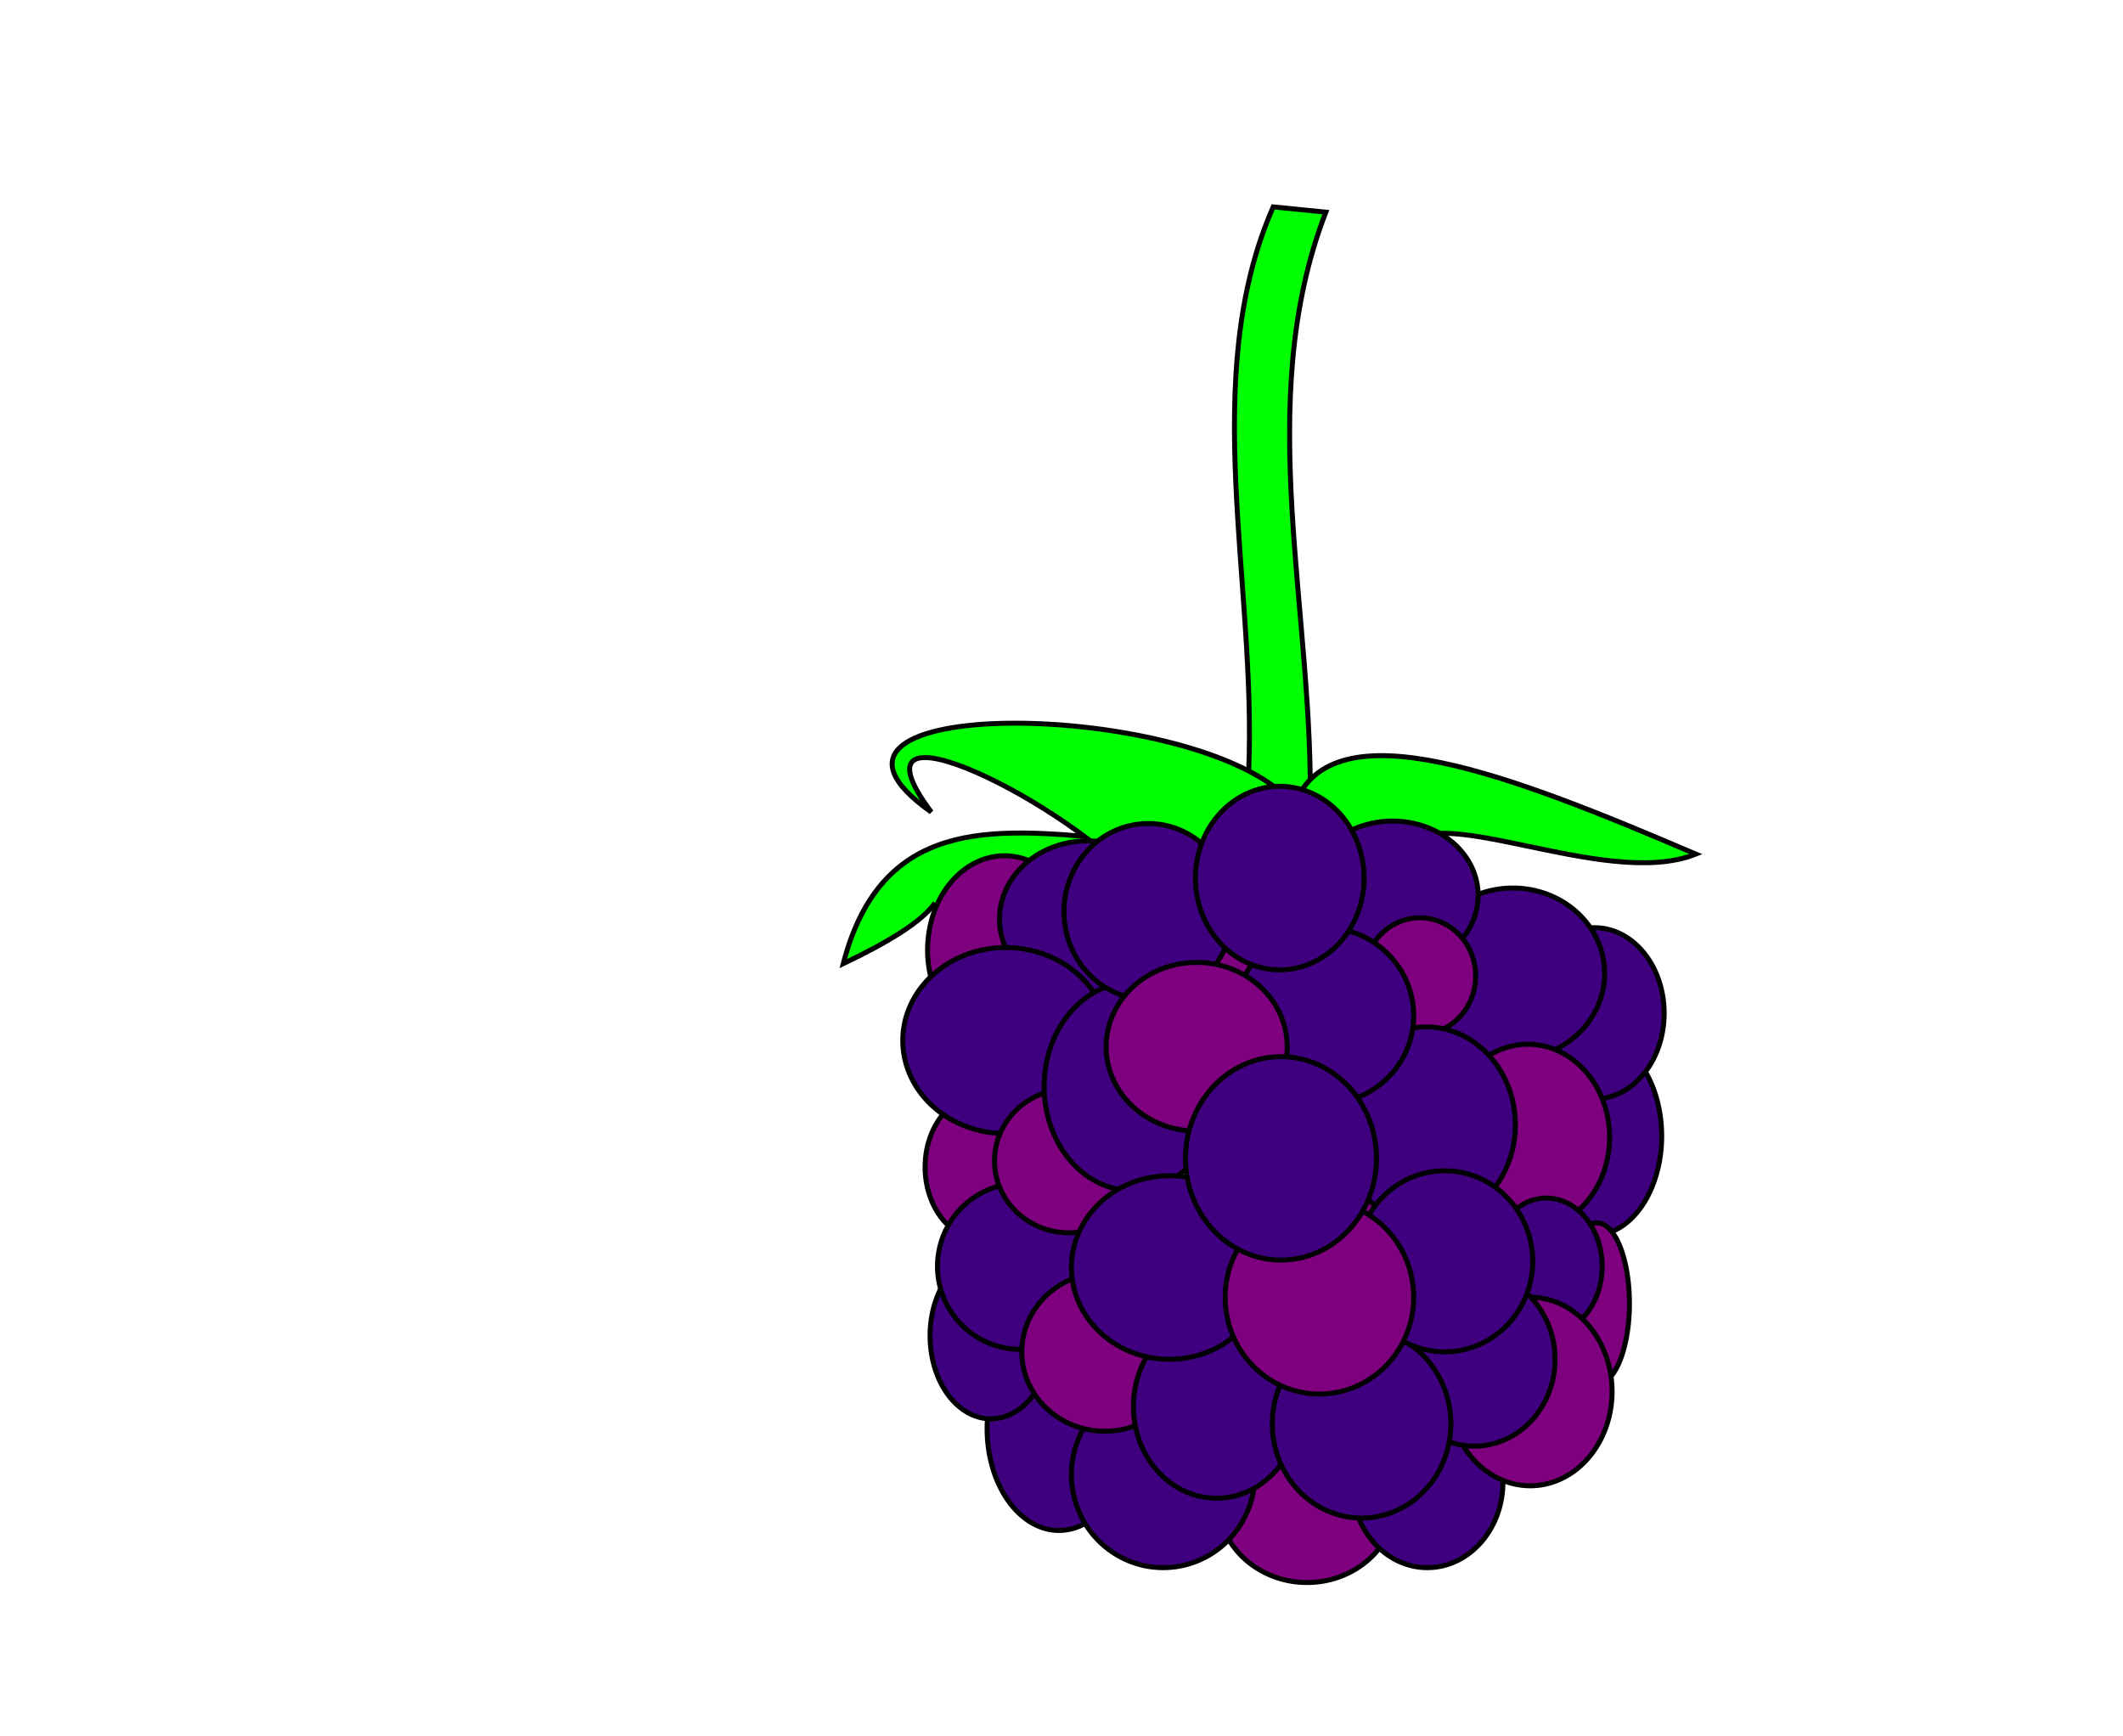 <?xml version="1.0"?><svg width="428" height="350" xmlns="http://www.w3.org/2000/svg">
 <title>BlackBerry</title>

 <g>
  <title>Layer 1</title>
  <path fill="#00ff00" stroke="#000000" stroke-width="1px" id="path3648" d="m251.73,155.546c1.65,-37.948 -10.2,-79.271 4.95,-113.844l10.607,1.061c-14.949,38.689 -2.144,81.079 -3.182,121.622"/>
  <path fill="#00ff00" stroke="#000000" stroke-width="1px" id="path3646" d="m260.922,162.263c7.79,-20.097 43.579,-6.072 80.964,9.899c-18.588,7.453 -54.307,-12.064 -59.397,-0.354"/>
  <path fill="#00ff00" stroke="#000000" stroke-width="1px" id="path3628" d="m188.5,182c-2.56,3.723 -9.283,7.862 -18.5,12.25c7.661,-29.401 29.894,-27.377 53.25,-25.25"/>
  <path fill="#00ff00" stroke="#000000" stroke-width="1px" id="path3642" d="m260.215,161.556c-18.787,-20.784 -106.835,-22.004 -72.478,2.121c-18.908,-25.308 29.07,-1.105 42.073,15.203"/>
  <path fill="#ff0000" fill-rule="evenodd" stroke="#000000" stroke-width="1px" id="path2926" d="m317,201.75a16.25,18.25 0 1 1 -32.5,0a16.25,18.25 0 1 1 32.5,0z"/>
  <path fill="#7f007f" fill-rule="evenodd" stroke="#000000" stroke-width="1px" id="path2952" d="m210,235.25a11.75,14.75 0 1 1 -23.5,0a11.75,14.75 0 1 1 23.5,0z"/>
  <path fill="#7f007f" fill-rule="evenodd" stroke="#000000" stroke-width="1px" id="path2958" d="m281.5,302.25a18,16.75 0 1 1 -36,0a18,16.75 0 1 1 36,0z"/>
  <path fill="#3f007f" fill-rule="evenodd" stroke="#000000" stroke-width="1px" id="path2960" d="m303,298.75a15.25,17.25 0 1 1 -30.5,0a15.25,17.25 0 1 1 30.5,0z"/>
  <path fill="#3f007f" fill-rule="evenodd" stroke="#000000" stroke-width="1px" id="path2972" d="m335,229a13.75,20 0 1 1 -27.5,0a13.75,20 0 1 1 27.5,0z"/>
  <path fill="#3f007f" fill-rule="evenodd" stroke="#000000" stroke-width="1px" id="path2974" d="m335.5,204.25a14,17.25 0 1 1 -28,0a14,17.25 0 1 1 28,0z"/>
  <path fill="#3f007f" fill-rule="evenodd" stroke="#000000" stroke-width="1px" id="path2982" d="m228,288a14.5,20.5 0 1 1 -29,0a14.5,20.5 0 1 1 29,0z"/>
  <path fill="#3f007f" fill-rule="evenodd" stroke="#000000" stroke-width="1px" id="path2984" d="m212,269.25a12.25,16.75 0 1 1 -24.5,0a12.25,16.75 0 1 1 24.5,0z"/>
  <path fill="#7f007f" fill-rule="evenodd" stroke="#000000" stroke-width="1px" id="path2990" d="m287,246.25a10.75,11.75 0 1 1 -21.5,0a10.75,11.75 0 1 1 21.5,0z"/>
  <path fill="#7f007f" fill-rule="evenodd" stroke="#000000" stroke-width="1px" id="path2946" d="m218,191.5a15.5,19 0 1 1 -31,0a15.5,19 0 1 1 31,0z"/>
  <path fill="#3f007f" fill-rule="evenodd" stroke="#000000" stroke-width="1px" id="path2950" d="m222.5,255.25a16.75,16.75 0 1 1 -33.5,0a16.75,16.75 0 1 1 33.5,0z"/>
  <path fill="#3f007f" fill-rule="evenodd" stroke="#000000" stroke-width="1px" id="path2980" d="m253,297.25a18.5,18.75 0 1 1 -37,0a18.5,18.75 0 1 1 37,0z"/>
  <path fill="#3f007f" fill-rule="evenodd" stroke="#000000" stroke-width="1px" id="path2934" d="m323.5,196.25a18.5,17.25 0 1 1 -37,0a18.5,17.25 0 1 1 37,0z"/>
  <path fill="#3f007f" fill-rule="evenodd" stroke="#000000" stroke-width="1px" id="path2924" d="m298,180.5a17.25,15 0 1 1 -34.5,0a17.25,15 0 1 1 34.5,0z"/>
  <path fill="#3f007f" fill-rule="evenodd" stroke="#000000" stroke-width="1px" id="path2940" d="m237,185.25a17.75,15.75 0 1 1 -35.5,0a17.75,15.75 0 1 1 35.5,0z"/>
  <path fill="#7f007f" fill-rule="evenodd" stroke="#000000" stroke-width="1px" id="path2986" d="m268.5,196a15.75,12.5 0 1 1 -31.5,0a15.75,12.5 0 1 1 31.5,0z"/>
  <path fill="#3f007f" fill-rule="evenodd" stroke="#000000" stroke-width="1px" id="path2944" d="m223.5,209.75a20.75,18.75 0 1 1 -41.5,0a20.75,18.75 0 1 1 41.5,0z"/>
  <path fill="#7f007f" fill-rule="evenodd" stroke="#000000" stroke-width="1px" id="path2978" d="m239.5,272.5a16.75,16 0 1 1 -33.5,0a16.75,16 0 1 1 33.5,0z"/>
  <path fill="#7f007f" fill-rule="evenodd" stroke="#000000" stroke-width="1px" id="path2948" d="m230.5,234a15,14.5 0 1 1 -30,0a15,14.5 0 1 1 30,0z"/>
  <path fill="#3f007f" fill-rule="evenodd" stroke="#000000" stroke-width="1px" id="path2954" d="m262,283.5a16.75,18.5 0 1 1 -33.5,0a16.75,18.5 0 1 1 33.5,0z"/>
  <path fill="#7f007f" fill-rule="evenodd" stroke="#000000" stroke-width="1px" id="path2932" d="m324.5,229.25a16.5,18.75 0 1 1 -33,0a16.5,18.75 0 1 1 33,0z"/>
  <path fill="#3f007f" fill-rule="evenodd" stroke="#000000" stroke-width="1px" id="path2938" d="m246,219a17.75,21 0 1 1 -35.5,0a17.75,21 0 1 1 35.5,0z"/>
  <path fill="#7f007f" fill-rule="evenodd" stroke="#000000" stroke-width="1px" id="path2988" d="m297.5,196.75a11.25,11.75 0 1 1 -22.5,0a11.25,11.75 0 1 1 22.5,0z"/>
  <path fill="#3f007f" fill-rule="evenodd" stroke="#000000" stroke-width="1px" id="path2928" d="m305.5,226.75a18,19.75 0 1 1 -36,0a18,19.75 0 1 1 36,0z"/>
  <path fill="#3f007f" fill-rule="evenodd" stroke="#000000" stroke-width="1px" id="path2914" d="m285,204.75a18,17.75 0 1 1 -36,0a18,17.75 0 1 1 36,0z"/>
  <path fill="#3f007f" fill-rule="evenodd" stroke="#000000" stroke-width="1px" id="path2936" d="m255.5,255.5a19.75,18.5 0 1 1 -39.5,0a19.75,18.5 0 1 1 39.5,0z"/>
  <path fill="#3f007f" fill-rule="evenodd" stroke="#000000" stroke-width="1px" id="path2922" d="m248.5,183.75a17,17.75 0 1 1 -34,0a17,17.75 0 1 1 34,0z"/>
  <path fill="#3f007f" fill-rule="evenodd" stroke="#000000" stroke-width="1px" id="path2918" d="m275,177a17,18.5 0 1 1 -34,0a17,18.5 0 1 1 34,0z"/>
  <path fill="#7f007f" fill-rule="evenodd" stroke="#000000" stroke-width="1px" id="path2916" d="m259.5,211a18.25,17 0 1 1 -36.5,0a18.25,17 0 1 1 36.5,0z"/>
  <path fill="#7f007f" fill-rule="evenodd" stroke="#000000" stroke-width="1px" id="path2970" d="m328.5,262.75a6.5,16.25 0 1 1 -13,0a6.5,16.25 0 1 1 13,0z"/>
  <path fill="#3f007f" fill-rule="evenodd" stroke="#000000" stroke-width="1px" id="path2964" d="m323,255.25a11.25,13.75 0 1 1 -22.5,0a11.25,13.75 0 1 1 22.5,0z"/>
  <path fill="#7f007f" fill-rule="evenodd" stroke="#000000" stroke-width="1px" id="path2968" d="m325,280.5a16.5,19 0 1 1 -33,0a16.5,19 0 1 1 33,0z"/>
  <path fill="#3f007f" fill-rule="evenodd" stroke="#000000" stroke-width="1px" id="path2962" d="m313.5,274a16.25,17.5 0 1 1 -32.5,0a16.25,17.5 0 1 1 32.5,0z"/>
  <path fill="#3f007f" fill-rule="evenodd" stroke="#000000" stroke-width="1px" id="path2956" d="m292.5,287a18,19 0 1 1 -36,0a18,19 0 1 1 36,0z"/>
  <path fill="#3f007f" fill-rule="evenodd" stroke="#000000" stroke-width="1px" id="path2930" d="m309,254.25a17.75,18.25 0 1 1 -35.5,0a17.75,18.25 0 1 1 35.5,0z"/>
  <path fill="#7f007f" fill-rule="evenodd" stroke="#000000" stroke-width="1px" id="path2912" d="m285,261.5a19,19.5 0 1 1 -38,0a19,19.5 0 1 1 38,0z"/>
  <path fill="#3f007f" fill-rule="evenodd" stroke="#000000" stroke-width="1px" id="path2910" d="m277.5,233.5a19.25,20.5 0 1 1 -38.5,0a19.25,20.5 0 1 1 38.5,0z"/>
 </g>
</svg>